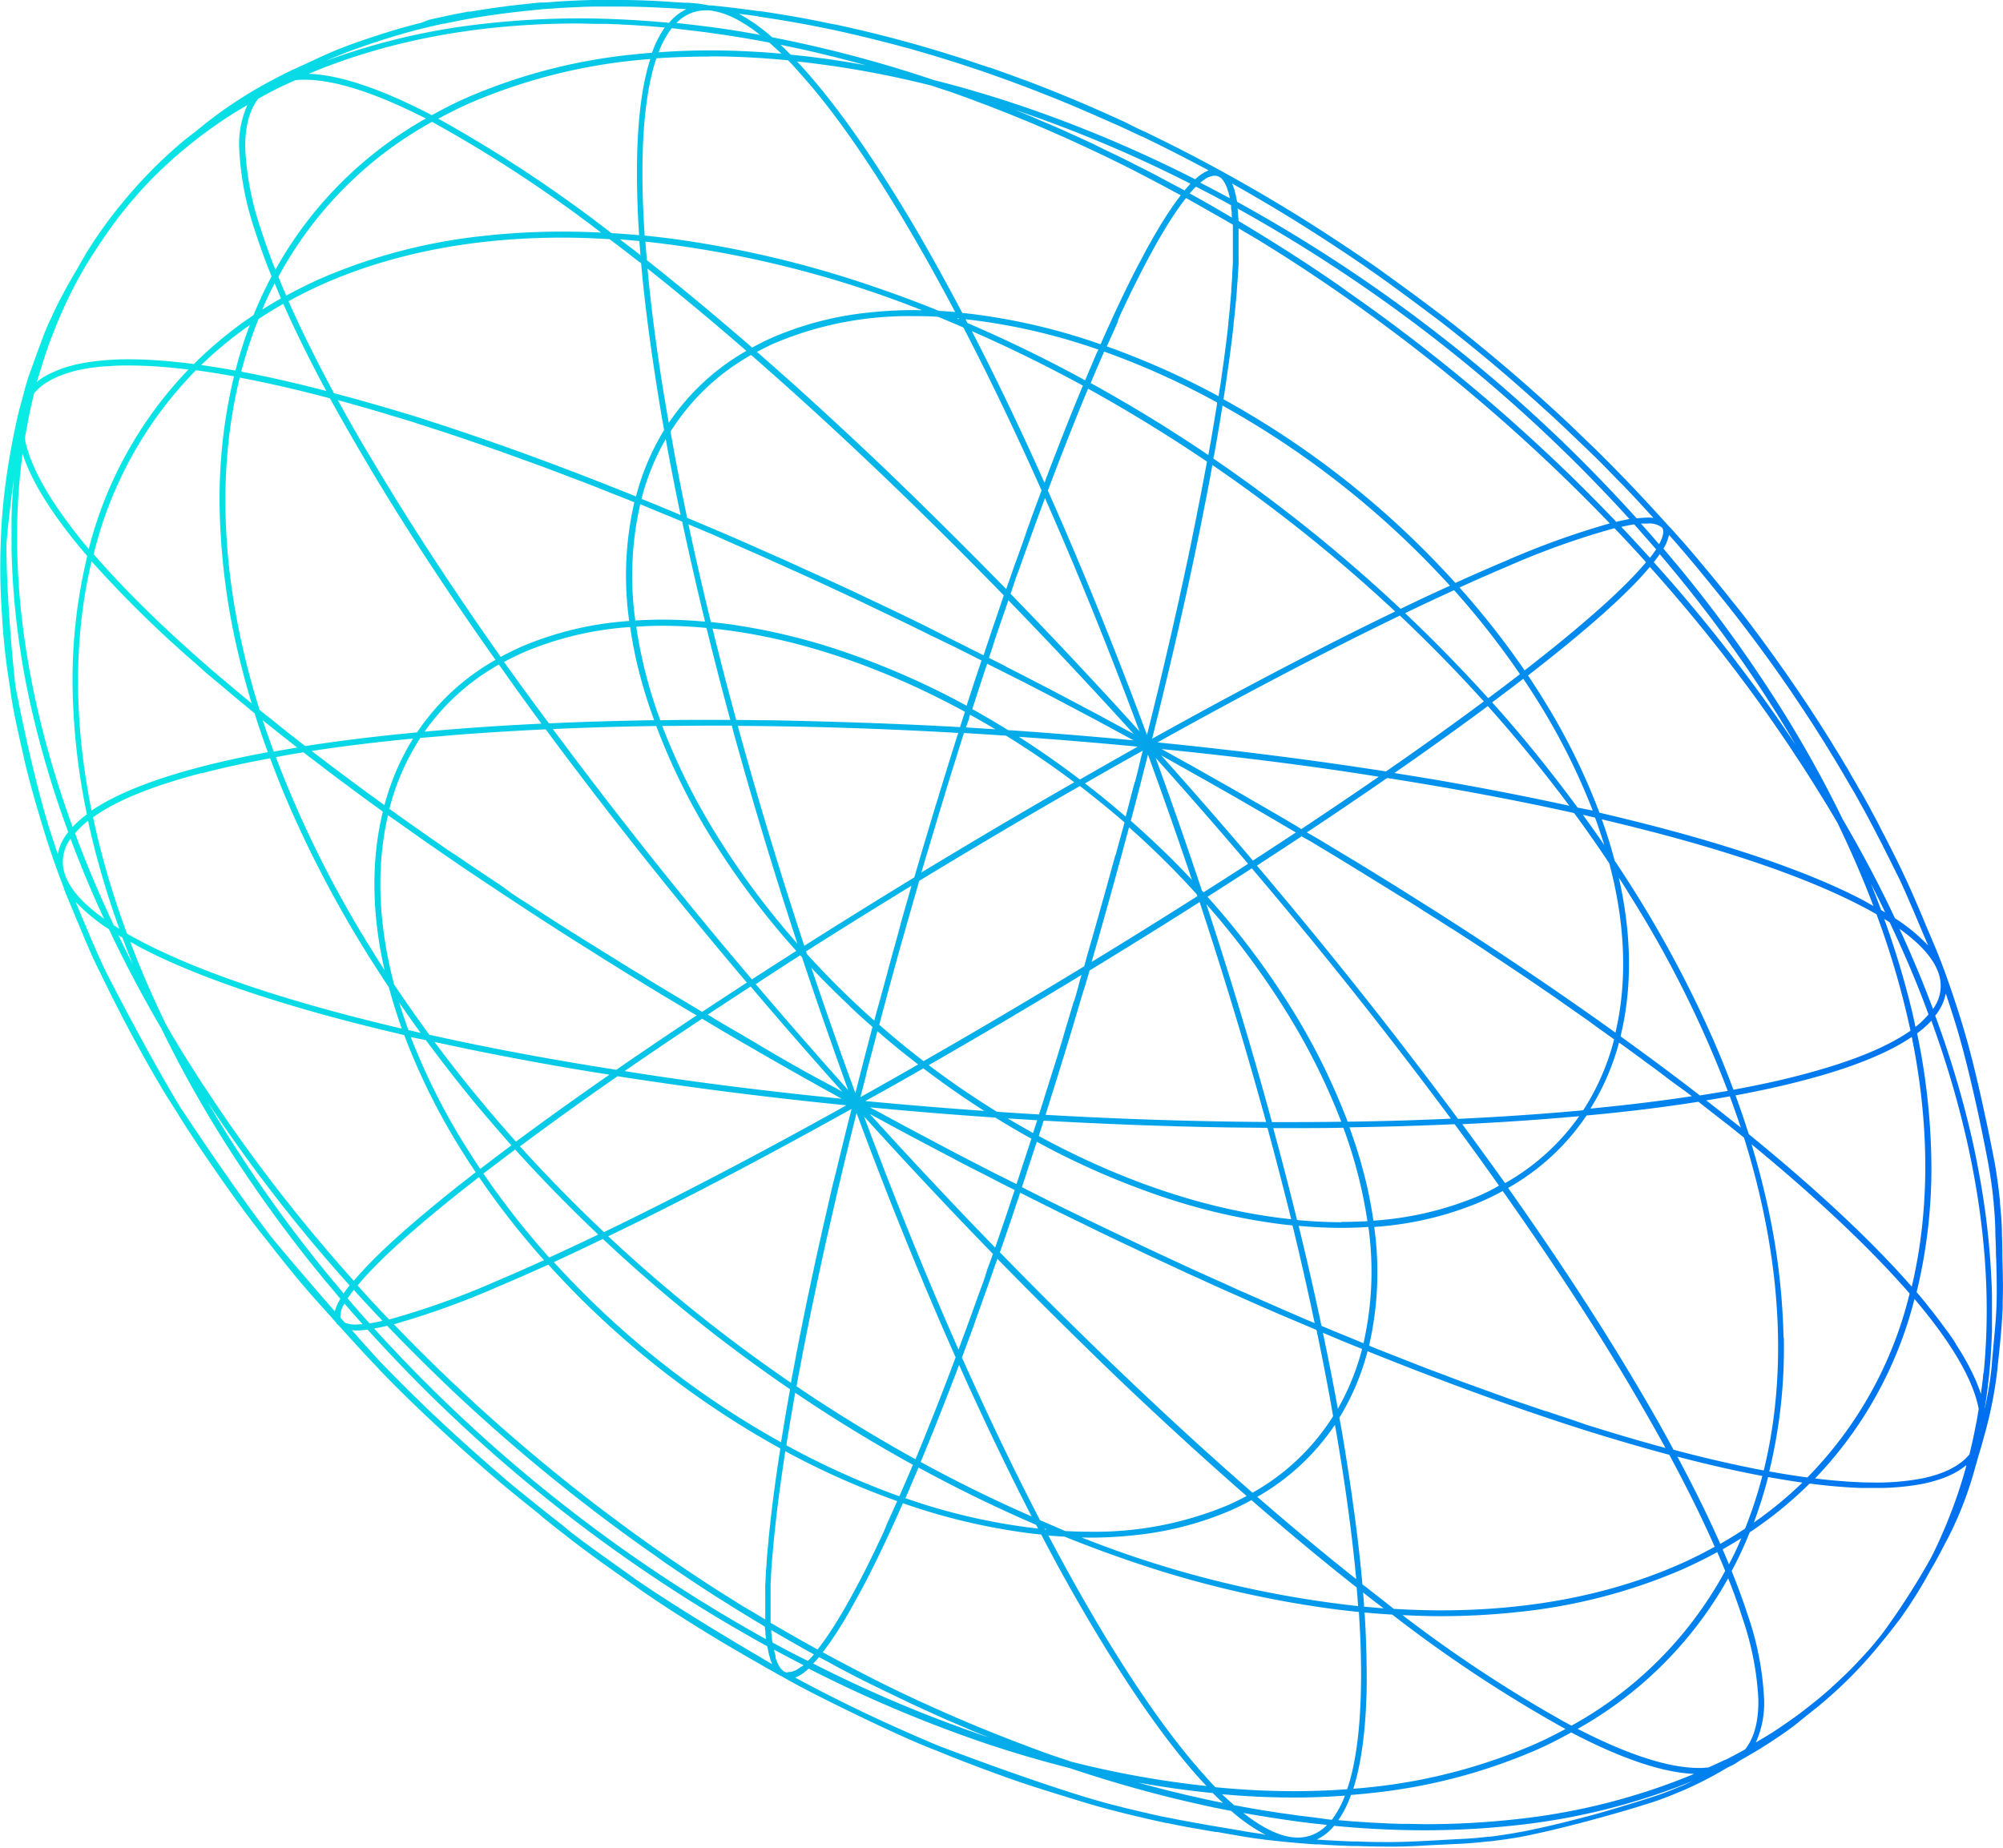 <svg xmlns="http://www.w3.org/2000/svg" xmlns:xlink="http://www.w3.org/1999/xlink" viewBox="0 0 361.62 333.65"><defs><style>.cls-1{fill:url(#linear-gradient);}</style><linearGradient id="linear-gradient" y1="166.83" x2="361.62" y2="166.83" gradientUnits="userSpaceOnUse"><stop offset="0" stop-color="#09ede4"/><stop offset="1" stop-color="#006ef0"/></linearGradient></defs><title>4</title><g id="Layer_2" data-name="Layer 2"><g id="Good_luck" data-name="Good luck"><path class="cls-1" d="M361.51,227.15l0-.86c0-1.24-.06-2.38-.08-3.44,0-1.64-.16-3.56-.35-5.55l0-.26c0-.35-.07-.7-.1-1-.27-2.45-.64-5-1.07-7.17-.47-2.38-1-5.08-1.63-7.89-1.19-5.59-2.63-11.59-4.15-16.49-.79-2.54-1.83-5.74-2.93-8.76-.07-.21-.15-.42-.23-.63s-.2-.55-.31-.83c-.47-1.24-.94-2.45-1.41-3.53s-1-2.43-1.61-3.77l0-.06-.12-.28c-1.16-2.77-2.35-5.56-3.43-7.88-.05-.1-.11-.21-.16-.32l-.07-.16c-1-2.18-2.32-4.78-3.62-7.31-.08-.16-.16-.32-.25-.48s-.27-.52-.41-.78l-.5-1-.18-.34c-.23-.43-.45-.85-.67-1.25,0-.09-.09-.16-.13-.25-.18-.32-.35-.65-.52-1l-.09-.15a1.19,1.19,0,0,0-.08-.16l-.66-1.18c-.32-.58-.64-1.16-1-1.74s-.56-1-.84-1.47-.6-1-.91-1.57-.63-1.07-.95-1.61l-.86-1.44-1.06-1.73-.81-1.32c-.38-.6-.76-1.21-1.15-1.81-.26-.41-.51-.83-.78-1.24-.38-.6-.77-1.19-1.17-1.79l-.81-1.25-1.12-1.67c-.31-.46-.61-.92-.93-1.38l-.95-1.37-1.07-1.56-.05-.07-.07-.09c-1.16-1.66-5.23-7.42-8.72-11.76l-.89-1.1c-1.71-2.16-3.47-4.3-5.25-6.43-1.09-1.31-2.16-2.57-3.13-3.69l-.06-.07,0,0,0,0c-.4-.46-.82-.91-1.22-1.36-.64-.74-1.29-1.46-2-2.19a.53.53,0,0,0-.06-.1s-.08-.06-.11-.1c-3.91-4.34-7.93-8.59-12.08-12.69-1-1-1.94-1.88-2.91-2.82-.82-.78-1.63-1.59-2.46-2.37-2.95-2.77-6.82-6.26-10-9l-1.33-1.14c-3.25-2.77-8.09-6.76-11.95-9.68h0l0,0-.47-.35c-2.19-1.66-4.9-3.68-7.56-5.6l-1.09-.79-.46-.33L249,48.62l-.19-.14-1.45-1c-4-2.74-9.24-6.19-13.11-8.58l-2.39-1.46q-4.68-2.84-9.33-5.43l-1.29-.72-1.44-.79-1.41-.76c-3.1-1.67-6.2-3.26-9.34-4.8l-2.2-1.08-.2-.1-.07,0-.09-.05-1.06-.49L203,22l-.37-.17-3.16-1.43-.12-.05q-1.68-.75-3.36-1.47l-.34-.15-3.12-1.31-.8-.32c-.88-.37-1.77-.73-2.66-1.08l-1.24-.48-2.22-.86L184,14.1l-1.93-.71-1.63-.58-1.73-.62-.17,0-.14-.06-2.24-.75c-2.92-1-5.84-1.9-8.76-2.76-.76-.22-1.49-.44-2.19-.63l-.34-.1-.21-.06-2.1-.57c-3.29-.89-6.59-1.7-9.93-2.44l-.75-.17-.8-.18-.32-.07-.16,0-.3-.06-1.6-.33c-2.86-.59-5.79-1.12-8.76-1.58-.77-.13-1.53-.25-2.24-.35l-.57-.08-.2,0-2.46-.33q-3-.39-6-.69l-.43,0L126.18.66l-2-.17-.31,0-.33,0-2-.12C118.4.14,115.26,0,112.16,0H110l-1.76,0-1.27,0h-.07c-2.14.05-4.23.15-6.26.28l-2.2.17h-.15l-.68,0c-1.23.11-2.59.26-4,.42h-.1l-1.17.15c-.41,0-.81.1-1.21.15h0c-1.94.25-3.82.53-5.42.8l-.7.12-.17,0-.23,0-.48.09c-1.28.23-2.67.51-4.09.82l-.28.06-1,.22-1,.22-.3.07L76.1,4.1h0l-1.19.3-.38.1-.31.08-.26.07-.57.16c-1.45.39-3.11.89-4.79,1.43l-.88.29-.29.09c-1.72.57-3.4,1.15-4.86,1.7l-.63.24-.27.1c-1.41.55-3,1.24-4.61,2s-3.16,1.45-4.66,2.15c-.64.3-1.31.64-2,1A80.34,80.34,0,0,0,37,22.37l-.19.16-1.38,1.12L33.5,25.14A83.57,83.57,0,0,0,22.72,35.86c-.3.35-.58.71-.87,1.06l-.64.77-.87,1.12-.59.76-.85,1.16-.56.78c-.27.38-.53.77-.8,1.16s-.38.54-.56.82-.5.78-.75,1.17-.37.56-.55.85L15,46.7c-.17.29-.35.58-.52.88s-.4.71-.6,1.07c-1.42,2.38-2.73,4.77-3.83,7-.27.56-.54,1.16-.82,1.78C8.54,58.83,7.92,60.37,7.34,62,6.62,63.86,6,65.7,5.44,67.19s-.94,3-1.37,4.65c-.2.73-.38,1.4-.56,2a.43.43,0,0,1,0,0v0h0v0c-.93,3.79-1.89,8.88-2.39,12.64a107.11,107.11,0,0,0-1,11.83,115.83,115.83,0,0,0,.22,12.35,116.36,116.36,0,0,0,1.44,13.3c.39,3.39,1.33,7.56,2.16,11.24.16.68.31,1.34.45,2,1,4.36,2.59,9.69,3.31,12,.92,3.11,2.35,7.4,3.83,11.14l0,.12c.06.14.12.29.17.43.28.71.56,1.38.82,2,.5,1.17,1,2.45,1.59,3.8,1.3,3.14,2.64,6.39,4,9a.31.31,0,0,1,.05.1c1.71,3.58,4.08,8.24,6.08,11.92s4.83,8.76,7.29,12.48h0c2.52,4.18,6.11,9.39,8,12.12,2.36,3.37,5.83,8.24,8.68,11.7,1.42,1.85,5.69,7.32,9.38,11.36l3,3.35.09.09a1.35,1.35,0,0,0,.15.26c.1.11.23.2.34.3,2.24,2.47,4.51,5,6.49,7.05h0c3.09,3.38,7.54,7.64,10.74,10.63l.1.1c3.39,3.17,7.89,7.21,11.25,10.07,2.21,1.88,4.87,4,7.5,6.12L98,274l2.42,1.94,1.3,1,.16.13c4,3.19,9.45,7,12.39,9.05h0c3,2.16,7.27,5,13.15,8.62,4.06,2.51,9.65,5.7,13.55,7.9l.05,0c4.13,2.41,10,5.26,14,7.2,4.3,2.07,9.79,4.66,14.08,6.29,4.13,1.71,9.81,3.86,14.15,5.37,3.78,1.31,8.79,2.83,12.61,4l.8.24c.94.28,2,.58,3.18.89l.49.13,1.08.28.9.23.82.21,1,.24.82.2,1,.23.94.23.89.2,1.07.24.87.19.83.18.12,0,.36.07c2.51.54,5.5,1.05,8.44,1.55l.27,0,4.17.73c.92.16,2,.32,3.11.48l.43.05.8.11c2.58.32,5.67.61,9.23.87h.06l.61,0c1.74.12,3.71.22,5.72.29l.54,0,.51,0c2.1.07,4.16.11,5.93.11h.86c2.27,0,4.94-.16,7.59-.31h.19l3.83-.19c1.59-.06,3.44-.22,5.34-.44l.24,0,1.07-.13,1.3-.17h0c1.95-.27,3.9-.6,5.63-1,3.54-.75,7.92-1.85,12.31-3.07,3.15-.87,6.27-1.79,9.08-2.69,1.44-.47,3.09-1.1,4.77-1.81l.3-.12.73-.31c2.11-.93,4.25-2,6-3l.22-.12,1.72-1a9.75,9.75,0,0,0,2-1.13c1.93-1.09,3.85-2.22,5.45-3.27l1-.66c1.51-1,2.94-2,4.17-3l.19-.16,1.38-1.12,1.88-1.49a79.25,79.25,0,0,0,11.53-11.62c.14-.16.27-.33.41-.5l.35-.42c.33-.41.65-.83,1-1.25.16-.22.33-.43.49-.64.33-.43.64-.86,1-1.29.15-.22.31-.43.46-.64.31-.44.61-.88.91-1.33l.45-.65c.3-.45.58-.9.87-1.36.15-.22.29-.44.43-.66.29-.46.56-.93.84-1.39l.4-.68c.27-.46.54-.94.8-1.41l.39-.7.1-.19c1-1.66,1.86-3.32,2.69-4.94l.44-.81a64.75,64.75,0,0,0,4.6-11.6c.25-.86.52-1.81.79-2.79.38-1.27.77-2.58,1.15-4A75.65,75.65,0,0,0,360.64,247c0-.26.05-.55.07-.82.48-4.31.76-7.61.85-10.06,0-.19,0-.39,0-.58s0-.33,0-.48C361.66,232.69,361.59,229.84,361.51,227.15ZM303,322.73l-.28.12c-1.38.58-2.73,1.09-3.93,1.48-3,1-6.4,2-9.77,3-4.67,1.29-9.38,2.45-13.16,3.22-1.82.37-3.91.71-6,1l-1.07.13-.21,0c-1.62.18-3.17.32-4.53.38-1.16.05-2.42.13-3.76.2l-1,.06c-2.83.15-5.73.3-8.17.31h-.06c-1.8,0-3.84,0-5.89-.11l-.76,0h-.36c-2.21-.09-4.42-.2-6.33-.34a9.21,9.21,0,0,0,3-2.31h0l.14-.17c5.52.53,11,.8,16.27.8a150.59,150.59,0,0,0,16.66-.91,117.83,117.83,0,0,0,31.83-8c-.64.3-1.28.6-1.92.88Zm-75.38,8.4-.42-.05c-.95-.13-1.82-.27-2.61-.41-1.27-.23-2.67-.46-4.16-.71l-.83-.14c-3-.52-6.07-1.05-8.64-1.59L209.7,328l-.48-.11-1.35-.3-.64-.15-1.11-.26-.83-.19-.89-.22-1-.23-.82-.21-.9-.23-1.05-.27-.52-.13c-1-.28-2-.55-2.83-.8l-1.12-.33c-9.85-3-21.87-7.48-26.68-9.31h0c-4.18-1.74-9.64-4.17-13.67-6.1l-.29-.14c-4.4-2.12-8.72-4.32-12-6.12l.11,0,.26-.12.39-.19.3-.18.39-.25.32-.25.39-.31.32-.29a239.47,239.47,0,0,0,31.39,13.32c5.27,1.79,10.52,3.32,15.73,4.64a230.8,230.8,0,0,0,26,7.11c1.06.23,2.11.42,3.17.63a31.35,31.35,0,0,0,6.19,4.31h-.06ZM99.47,273.79l-.62-.49-.12-.1c-1.76-1.4-3.53-2.82-5.2-4.18-1.07-.87-2.11-1.73-3-2.53-3.2-2.73-7.62-6.68-11.26-10.08l-.07-.07c-3.21-3-7.48-7.25-10.66-10.54v0c-1.58-1.73-3.28-3.62-5-5.59.26,0,.52.05.82.05a17.68,17.68,0,0,0,2-.16c5,5.51,10.2,10.87,15.66,16a277.72,277.72,0,0,0,56.3,41.07h0l.21.11c0,.21.07.39.11.58s.08.46.13.66.13.5.2.73.1.38.15.54.17.43.25.64l0,.06c-10.47-6.13-18.68-11.24-24.44-15.19h0c-1.14-.84-2.41-1.73-3.74-2.68l0,0c-3-2.15-6.16-4.37-8.66-6.38l0,0-1-.85ZM67.74,7.63,68,7.55l.91-.3c1.84-.59,3.67-1.13,5.29-1.57l.58-.15.36-.1,1.19-.3h0l1.33-.32L78,4.73l.94-.21,1-.23.22,0c1.4-.3,2.8-.58,4.11-.82l.4-.08.45-.08c2.16-.37,4.76-.75,7.33-1.06l1.12-.14h.13c1.61-.19,3.2-.35,4.63-.48h.13l2.2-.16c2-.12,4.17-.22,6.23-.28h0l1.28,0,2.46,0h1.53c3,0,6.35.15,9.27.31.76.05,1.52.09,2.27.15l.23,0a9.14,9.14,0,0,0-3,2.3h0l-.14.17c-5.52-.52-11-.8-16.27-.8h0c-4.06,0-8.07.17-12,.48-1.58.12-3.14.26-4.68.44A119.38,119.38,0,0,0,58.82,11c1.2-.53,2.37-1,3.45-1.44C63.92,8.93,65.82,8.26,67.74,7.63ZM136.8,2.94,137,3l2.8.43c2.78.44,5.89,1,8.67,1.56l1.66.34.41.09,1.19.26.64.14c3.21.73,6.83,1.62,9.94,2.45l2.3.62.32.1,2.19.63c2.81.83,5.93,1.81,8.73,2.75.79.26,1.58.52,2.37.8.62.21,1.23.44,1.85.66l1.66.59,1.93.71,1.55.58,2.28.88,1.16.46c.93.36,1.85.74,2.77,1.11l.67.28c1.07.43,2.13.88,3.19,1.34l.26.11q1.65.7,3.3,1.44l.19.08L202,22.72c.2.09.4.17.59.27.66.3,1.32.62,2,.93l1.65.77.05,0,2.43,1.19c3,1.47,6.29,3.18,9.22,4.74l.29.16-.08,0-.26.12-.4.19-.28.18a4.65,4.65,0,0,0-.41.26l-.3.23c-.14.1-.27.21-.41.33l-.32.28A238.33,238.33,0,0,0,184.33,19.1q-7.91-2.67-15.73-4.64a228.32,228.32,0,0,0-29.2-7.73,32.08,32.08,0,0,0-6-4.24l.92.12C135.13,2.71,136,2.82,136.8,2.94Zm96.9,36.84,1.36.85.15.09,1.15.73.47.3.57.36c3.14,2,6.58,4.3,9.39,6.24l.1.08,1.26.88.29.2,1.23.88.57.4.74.54c3.43,2.48,6.75,5,8.33,6.17l.08.06c3.92,3,8.82,7,11.84,9.6,1.28,1.09,2.72,2.35,4.2,3.66,2.37,2.1,4.83,4.33,6.88,6.26l.23.22,1.4,1.34c1.33,1.27,2.66,2.54,4,3.84s2.75,2.77,4.11,4.17l1.13,1.14q2.36,2.46,4.65,5l.48.51c.06.07.12.15.19.22a8.33,8.33,0,0,0-1-.06,17.82,17.82,0,0,0-2,.15c-5-5.51-10.2-10.87-15.65-16a277.85,277.85,0,0,0-56.3-41.06h0l-.21-.12c0-.2-.08-.37-.11-.56s-.09-.47-.14-.69a7.15,7.15,0,0,0-.19-.7c0-.19-.1-.39-.16-.56s-.16-.42-.24-.62l-.06-.16c2.91,1.64,6.18,3.55,9.1,5.31ZM312,109.42c3.27,4.14,6.41,8.35,9.38,12.58l.78,1.13c.43.61.86,1.23,1.28,1.85l.75,1.12c.43.64.86,1.27,1.28,1.91l.71,1.08,1.27,1.95.69,1.1c.41.64.83,1.29,1.23,1.94l.69,1.12c.39.64.79,1.28,1.17,1.92.25.4.48.8.72,1.2l1.09,1.83c.26.45.51.9.77,1.34l1,1.7c.29.5.56,1,.84,1.5l.86,1.55c.2.36.39.73.6,1.1l.12.24.73,1.36c0,.06.06.13.1.2l.6,1.14.3.59.35.67.59,1.15.05.11c1.07,2.1,2.1,4.2,3,6,1.14,2.44,2.38,5.37,3.59,8.23l.3.71c.45,1.08.87,2.06,1.27,3a32.12,32.12,0,0,0-6-4.93q-3-6.42-6.57-12.84c-.93-1.69-1.9-3.38-2.88-5.06a211.22,211.22,0,0,0-10.82-19.53,245,245,0,0,0-18.93-26.23c-.85-1-1.72-2.06-2.59-3.08a8.2,8.2,0,0,0,1-2.48c.67.77,1.36,1.52,2,2.29,1.08,1.23,2.12,2.49,3.17,3.74C308.35,104.9,310.29,107.28,312,109.42ZM300.07,95.28c.41.58.22,1.6-.55,3-1.07-1.26-2.16-2.5-3.27-3.74.43,0,.83,0,1.19,0a3.72,3.72,0,0,1,2.49.63ZM62.19,235.39q1.62,1.88,3.27,3.73c-.42,0-.82.06-1.19.06a5.06,5.06,0,0,1-2-.33l-.81-.92A4.2,4.2,0,0,1,62.19,235.39ZM358,248.82c-.06.53-.13,1.05-.2,1.58s-.11.89-.17,1.33c-.11-.36-.24-.72-.38-1.09l-.09-.24c-.12-.31-.24-.62-.38-.94,0-.13-.11-.26-.17-.39s-.24-.55-.37-.82-.14-.3-.22-.45l-.4-.81-.24-.46-.46-.84-.26-.45c-.17-.31-.36-.61-.54-.93l-.24-.39c-.26-.42-.53-.85-.81-1.28a.21.21,0,0,0,0-.06c-.3-.46-.61-.93-.94-1.4l-.25-.36-.74-1-.37-.5c-.23-.31-.46-.63-.7-.94s-.28-.38-.43-.56l-.71-.93-.46-.57c-.26-.32-.51-.64-.78-1l-.46-.56-.89-1.06-.32-.38.06-.22h0a94.4,94.4,0,0,0,2.59-24.26,120.48,120.48,0,0,0-2.56-22.24,18.94,18.94,0,0,0,2.58-2.28c8.09,22.23,11.37,43.82,9.46,63.39C358.07,248.07,358,248.45,358,248.82ZM254.08,329.34l-1.15,0-2.08-.06-1.33-.07-1.92-.09-1.31-.09-2-.13-1.32-.11-1.35-.12a19.32,19.32,0,0,0,2.29-4.55c1.32-.1,2.63-.22,3.91-.37a100.89,100.89,0,0,0,29-7.52c2.37-1,4.64-2.18,6.84-3.39,9.09,4.75,16.55,7.26,22.2,7.48a115.31,115.31,0,0,1-31.83,8.15,148,148,0,0,1-16.81.93Zm-36.5-4.45-1.41-.32c-.67-.15-1.33-.29-2-.45l-1.43-.35c-.67-.16-1.33-.31-2-.48l-1.42-.37-2-.52-1.41-.39-.45-.13q4.42.81,8.76,1.36,2.39.31,4.74.54c.62.63,1.24,1.22,1.84,1.79l-1.2-.25Zm-73-23.89-.49.35-.1.06a4,4,0,0,1-.44.25l-.07,0c-.14.07-.28.12-.4.17h0l-.37.09h0l-.32,0A1.5,1.5,0,0,1,142,302a1.1,1.1,0,0,1-.33-.12l-.19-.1-.06-.05-.12-.1-.08-.07a1.14,1.14,0,0,1-.11-.11l-.09-.09-.1-.13-.09-.12-.1-.15-.09-.15-.09-.17-.09-.18-.09-.19a2,2,0,0,1-.1-.21c0-.07,0-.14-.08-.22l-.09-.25-.08-.24L140,299c0-.08,0-.18-.07-.27a3,3,0,0,1-.08-.32c0-.1-.05-.2-.07-.3a1.55,1.55,0,0,1,0-.21c1.75.95,3.52,1.88,5.28,2.79l-.21.19ZM62.76,234.46c.31-.48.69-1,1.11-1.54,1.7,1.88,3.43,3.75,5.18,5.59-.84.19-1.63.35-2.34.45Q64.7,236.73,62.76,234.46ZM3.72,84.84c.06-.54.13-1.08.19-1.61s.11-.86.17-1.29c1.66,5.18,5.58,11.37,11.64,18.43l0,.18h0a94.84,94.84,0,0,0-2.6,24.26,121.38,121.38,0,0,0,2.57,22.24,18.36,18.36,0,0,0-2.58,2.28C5,127.1,1.71,105.51,3.61,85.94,3.65,85.57,3.68,85.21,3.72,84.84ZM107.63,4.31l1.18,0c.68,0,1.37,0,2,.06.46,0,.91,0,1.37.06l1.89.09,1.36.09,1.91.13,1.38.12,1.28.11a19.91,19.91,0,0,0-2.29,4.55c-1.31.11-2.62.23-3.91.37a100.82,100.82,0,0,0-29,7.52c-2.37,1-4.64,2.18-6.84,3.39-9.1-4.75-16.55-7.26-22.21-7.48,14.25-6,30.6-9.08,48.64-9.08Zm36.5,4.45,1.53.34,1.87.43,1.54.37,1.88.46,1.53.4,1.89.49,1.53.42.33.1c-2.93-.54-5.85-1-8.74-1.36-1.59-.21-3.17-.38-4.75-.54-.62-.63-1.23-1.22-1.83-1.79l1.35.28Zm73,23.89.47-.34.12-.07c.15-.1.29-.18.42-.25l.1,0a3.89,3.89,0,0,1,.38-.16l.06,0,.35-.09h0l.3,0h0a1.53,1.53,0,0,1,.7.16l.18.11.06,0,.13.1.07.07a1.14,1.14,0,0,1,.11.11l.09.1.1.12.09.12.1.15.09.15.1.17.09.18.09.19.09.21.09.23a1.35,1.35,0,0,1,.08.24l.09.25c0,.09,0,.18.08.27s.05.2.08.3,0,.19.08.3.05.23.07.34a1.36,1.36,0,0,1,0,.17q-2.64-1.42-5.29-2.79l.2-.17ZM299,99.19c-.32.48-.7,1-1.12,1.54-1.7-1.88-3.42-3.75-5.17-5.59.84-.19,1.63-.35,2.34-.45Q297,96.93,299,99.19ZM353.7,269c-.05.17-.11.34-.16.51-.46,1.37-.94,2.71-1.46,4-.06.18-.13.36-.2.53-.52,1.31-1.07,2.6-1.64,3.87l-.24.53c-.5,1.1-1,2.16-1.58,3.22a129.92,129.92,0,0,1-8.6,13.34c-.68.85-1.36,1.7-2.07,2.53l-.36.41c-.9,1-1.83,2-2.78,3l-.36.37c-1,1-2,1.94-3,2.87l-.36.33c-1,.93-2.1,1.85-3.19,2.74l-.35.27c-1.1.9-2.24,1.77-3.4,2.61l-.32.22q-1.77,1.27-3.63,2.48l-.27.17c-.89.56-1.81,1.1-2.73,1.64a17.34,17.34,0,0,0,1.48-8,54.3,54.3,0,0,0-2.92-14.94c-.82-2.53-1.8-5.22-2.93-8a71.14,71.14,0,0,0,3.26-7,72,72,0,0,0,10.82-8.81l.59.08c1.6.2,3.16.36,4.66.48s2.82.2,4.16.24c.8,0,1.59,0,2.34,0h0a44.76,44.76,0,0,0,8.79-.77c.48-.1.94-.21,1.39-.33l.39-.11.93-.28.41-.13c.32-.11.62-.23.92-.35l.28-.11c.37-.16.74-.33,1.08-.51l.25-.13c.26-.14.51-.29.76-.44l.31-.2.63-.45.27-.2.11-.09a.94.94,0,0,1,0,.16C354.58,266.26,354.15,267.66,353.7,269ZM8,64.62c.06-.18.11-.35.17-.52.45-1.37.94-2.71,1.45-4l.21-.53c.51-1.31,1.06-2.6,1.64-3.87l.23-.53q.88-1.89,1.83-3.72l.27-.51c.47-.88,1-1.74,1.47-2.61a107.69,107.69,0,0,1,6.35-9.39c.67-.86,1.36-1.69,2.06-2.52l1-1.17c.78-.88,1.57-1.75,2.39-2.59l.35-.36c1-1,2-2,3-2.88l.35-.32c1-.94,2.11-1.86,3.2-2.75l.33-.27c1.12-.89,2.25-1.76,3.42-2.61l.31-.22c1.19-.85,2.39-1.68,3.63-2.47l.28-.18c.89-.56,1.81-1.1,2.72-1.64a17.22,17.22,0,0,0-1.47,8,53.87,53.87,0,0,0,2.92,14.94c.81,2.54,1.79,5.22,2.92,8a76.06,76.06,0,0,0-3.26,7A71.94,71.94,0,0,0,35,65.74q-2.73-.36-5.25-.57c-2.3-.19-4.49-.29-6.51-.29a48.3,48.3,0,0,0-6.53.41l-.72.1c-.52.08-1.05.17-1.54.27s-.88.19-1.3.3L13,66l-.33.09-.73.21-.3.1-.31.1-.53.2-.42.16-.25.1-.41.19-.4.18L9,67.47l-.24.13-.08.05-.36.19L8,68l-.31.2-.25.16-.39.29-.26.2L6.7,69l0-.17C7.14,67.39,7.56,66,8,64.62ZM31.72,188c-.37-.61-.72-1.22-1.08-1.83L30,185.06q-3.66-7.51-6.49-15c.58.32,1.16.64,1.78,1,7.6,4,17.86,7.81,30.5,11.43,5.37,1.54,11.12,3,17.19,4.42a116.53,116.53,0,0,0,10.38,20.88c.81,1.31,1.65,2.6,2.52,3.89-10.44,8.08-18,14.77-22,19.61a295.75,295.75,0,0,1-19.95-24.8c-.05-.07-.11-.14-.16-.22-.79-1.1-1.57-2.21-2.34-3.31l-.6-.88-1.88-2.76c-.38-.56-.75-1.13-1.12-1.69s-.9-1.36-1.34-2c-.77-1.19-1.53-2.4-2.29-3.6l-.13-.21-.09-.14C33.18,190.43,32.44,189.22,31.72,188ZM124,5.41l1.41.17,1.91.23,1.46.21,1.88.26,1.52.24,1.83.29,1.53.26c.61.11,1.22.21,1.83.33l1.52.29h0c.71.63,1.45,1.31,2.19,2-4.36-.38-8.67-.59-12.86-.59-3.15,0-6.26.12-9.31.34a17.08,17.08,0,0,1,2.36-4.35l.79.08C122.71,5.27,123.34,5.33,124,5.41ZM171.63,16.6l1.56.56,1.91.69c.53.19,1.06.4,1.59.6l1.89.71,1.58.62,1.9.74,1.58.65,1.9.77,1.59.67,1.9.81,1.59.7,1.9.84,1.6.73,1.89.87,1.59.75,1.91.9,1.59.78,1.9.93,1.59.8,1.91,1,1.58.82,1.9,1,1.59.86,1.6.86-.13.18-.33.42-.36.5c-.1.14-.21.28-.31.43l-.4.56-.29.44c-.14.21-.29.42-.43.64l-.29.43-.45.71c-.09.15-.18.3-.28.45l-.47.76-.28.47-.48.82-.28.47c-.17.29-.34.59-.5.89s-.19.32-.28.49l-.52.92-.28.53c-.18.32-.35.64-.52,1-.1.18-.2.36-.29.54l-.54,1-.29.56-.54,1.05c-.1.21-.2.41-.31.61-.17.36-.35.72-.53,1.08s-.21.43-.32.64l-.54,1.12-.33.68c-.18.37-.36.76-.54,1.14s-.22.48-.34.72l-.54,1.16c-.12.25-.23.51-.35.76l-.54,1.18c-.12.27-.24.54-.37.81l-.54,1.21-.37.84c-.11.23-.21.47-.31.7l-.78-.27a111.39,111.39,0,0,0-21.58-5.09c-.87-.12-1.74-.21-2.61-.3-3.06-5.81-6.09-11.28-9.09-16.35-7-11.75-13.53-21.08-19.53-27.74l-1.21-1.32a176.05,176.05,0,0,1,24.36,4.38l1.46.5ZM330,145.65l1.07,1.8c.22.39.45.77.67,1.15q3.64,7.52,6.48,15-.86-.48-1.77-1c-7.6-4-17.87-7.81-30.5-11.43-5.37-1.53-11.12-3-17.19-4.42a116.53,116.53,0,0,0-10.38-20.88q-1.23-2-2.52-3.89c10.43-8.08,18-14.77,22-19.61a295.89,295.89,0,0,1,19.94,24.79l.2.28c.77,1.08,1.54,2.17,2.29,3.26l.65.94,1.84,2.69c.4.6.79,1.2,1.18,1.8l1.28,1.93q1.23,1.9,2.43,3.83T330,145.65ZM311.42,317.78c-1,.49-2,.94-3,1.39-.4,0-.82.07-1.25.08h-.45c-5.45,0-12.81-2.38-21.89-7.06A70.71,70.71,0,0,0,312,285c1,2.49,1.85,4.88,2.57,7.15a53.29,53.29,0,0,1,2.88,14.63c.07,4-.73,7-2.38,9.11-1.16.64-2.33,1.28-3.53,1.88Zm-73.69,10.47-1.32-.17-2-.24-1.34-.19-2-.28-1.41-.22-1.94-.3-1.43-.25-1.94-.34L223,326l-.17,0c-.72-.63-1.45-1.31-2.2-2,4.36.38,8.67.59,12.87.59,3.14,0,6.25-.12,9.31-.34a17.33,17.33,0,0,1-2.36,4.36l-.72-.08ZM356.6,257.87c-.06.35-.13.7-.2,1.05-.26,1.26-.55,2.5-.85,3.73-.11.13-.23.25-.34.37l-.32.34-.43.38c-.13.1-.24.21-.38.31s-.32.23-.48.35l-.43.29c-.17.11-.36.2-.54.31l-.47.26c-.19.1-.4.19-.61.28l-.51.24c-.22.09-.46.17-.69.25l-.53.2-.83.25-.5.14c-.46.12-.93.24-1.43.34a44,44,0,0,1-8.58.75c-2,0-4.15-.1-6.42-.29-1.4-.11-2.87-.26-4.37-.45a72.44,72.44,0,0,0,17.95-32.41c6.65,7.85,10.55,14.49,11.58,19.77,0,0,0,0,0,.07,0,.21-.07.43-.1.64C357,256,356.79,256.93,356.6,257.87ZM190.07,317l-1.43-.51-2-.73-1.45-.55-2-.76-1.48-.58-2-.78-1.51-.61-2-.82-1.5-.63-2-.85-1.5-.66-2-.88c-.51-.22-1-.46-1.52-.69l-2-.9-1.55-.73-1.94-.92-1.56-.76-1.93-.95-1.56-.79-1.93-1-1.57-.82-1.92-1-1.58-.85-1.61-.87.15-.19.29-.38c.13-.18.27-.36.4-.55l.27-.37c.15-.2.29-.41.44-.63s.17-.24.25-.37.32-.46.48-.71l.23-.36c.17-.26.34-.52.5-.78l.24-.38q.26-.4.51-.84l.24-.38.53-.91c.08-.13.16-.26.23-.39l.55-1,.24-.43c.18-.32.37-.65.55-1l.25-.45.55-1,.27-.49.56-1.07c.08-.17.17-.34.26-.52l.57-1.1.28-.56.56-1.13.3-.6c.18-.38.37-.76.55-1.15.11-.21.21-.43.32-.64.18-.39.36-.78.55-1.17l.33-.7c.18-.39.37-.78.55-1.18s.23-.49.34-.74.37-.8.55-1.2l.36-.79.54-1.2c.12-.29.25-.57.38-.87l.31-.69.77.27a111.39,111.39,0,0,0,21.58,5.09c.88.12,1.75.21,2.62.3,3,5.81,6.09,11.28,9.09,16.35,7,11.74,13.52,21.08,19.52,27.74l1.22,1.32a175.92,175.92,0,0,1-24.37-4.38l-1.34-.46ZM214.83,34.88c.24-.28.47-.53.69-.77l.15-.16.25-.24c2.11,1.08,4.23,2.19,6.34,3.35,0,0,0,.08,0,.12a2.19,2.19,0,0,1,0,.27c0,.29.07.59.11.9a2.11,2.11,0,0,0,0,.25c0,.22,0,.45.06.7l-3.43-2-.41-.24q-1.92-1.09-3.86-2.16Zm18.74,288.56c-4.64,0-9.36-.25-14.14-.71-.67-.69-1.35-1.41-2-2.18-5.95-6.61-12.48-15.89-19.4-27.57-2.9-4.91-5.83-10.16-8.75-15.7,1,.08,1.95.15,2.92.2q5.91,2.38,11.79,4.39a190.67,190.67,0,0,0,36.85,8.7c1.5.19,3,.36,4.49.51q.45,6.81.39,12.65c-.08,8.22-.92,14.69-2.5,19.36Q238.47,323.44,233.57,323.44Zm-99.22-33.26c-.65-.39-1.28-.79-1.92-1.2s-1.51-.93-2.26-1.41l0,0a323.08,323.08,0,0,1-59.06-48.44A146.59,146.59,0,0,0,90,232.3c2.84-1.19,5.84-2.52,9-3.94q4.26,4.72,9,9.2a162.38,162.38,0,0,0,32.77,23.94h0l.11.06c0,.16-.05.31-.07.46-.12.8-.25,1.6-.36,2.38-.05.3-.09.58-.13.88-.14,1-.28,1.9-.4,2.83-.17,1.22-.33,2.41-.47,3.57s-.26,2.18-.38,3.23c0,.34-.07.65-.1,1-.08.71-.15,1.42-.22,2.1,0,.39-.07.76-.1,1.14-.06.59-.11,1.18-.16,1.75l-.09,1.17c0,.53-.07,1.06-.11,1.56l-.06,1.15c0,.47-.05.95-.07,1.41s0,.74,0,1.1,0,.87,0,1.29,0,.7,0,1v1.17c0,.34,0,.66,0,1s0,.47,0,.69l-1.9-1.15Zm-6.21-280c4.64,0,9.36.25,14.14.71.67.69,1.35,1.41,2,2.18,6,6.61,12.48,15.89,19.4,27.57,2.91,4.91,5.83,10.16,8.76,15.7-1-.08-2-.15-2.92-.2q-5.91-2.39-11.8-4.39a190.41,190.41,0,0,0-36.84-8.7c-1.51-.19-3-.36-4.49-.51-.3-4.53-.44-8.76-.4-12.65.09-8.22.93-14.69,2.51-19.36Q123.24,10.22,128.14,10.21Zm99.21,33.25,2,1.25,2.19,1.37.14.09a322.73,322.73,0,0,1,58.95,48.37,146.54,146.54,0,0,0-18.88,6.81c-2.84,1.19-5.85,2.52-9,3.94q-4.27-4.73-9-9.2A162,162,0,0,0,221,72.16h0l-.11-.06.24-1.58c.06-.41.13-.83.19-1.24.14-1,.28-2,.41-2.91l.12-.81c.16-1.22.32-2.41.47-3.58s.26-2.18.38-3.22c0-.39.07-.76.11-1.14.07-.64.14-1.29.2-1.92.05-.43.08-.84.12-1.26s.1-1.11.14-1.64.06-.83.09-1.24.08-1,.11-1.49.05-.79.07-1.19.05-.92.07-1.37,0-.76,0-1.13,0-.85,0-1.26,0-.71,0-1.06,0-.78,0-1.15,0-.66,0-1,0-.46,0-.68l2,1.18ZM4.48,79.25c0-.22.07-.44.11-.67.16-.92.33-1.84.51-2.75.07-.38.14-.75.22-1.12.26-1.25.54-2.49.85-3.71a3.92,3.92,0,0,1,.34-.37c.1-.11.2-.23.32-.34s.29-.25.43-.38l.37-.31.5-.35L8.54,69a5.45,5.45,0,0,1,.58-.33l.43-.25.68-.31.44-.2.78-.29c.15-.06.29-.12.45-.17s.63-.19.95-.28l.37-.11c.46-.12.94-.23,1.43-.33a36.53,36.53,0,0,1,3.84-.55l.14,0,1.29-.08.94-.06L22,66l1.22,0c2,0,4.15.09,6.42.28,1.41.11,2.87.27,4.38.45a72.55,72.55,0,0,0-18,32.41C9.42,91.24,5.53,84.6,4.5,79.32,4.49,79.3,4.49,79.27,4.48,79.25Zm82,133.31a146.52,146.52,0,0,0,11.73,15c-3,1.37-5.91,2.64-8.64,3.8a143.78,143.78,0,0,1-19.32,6.91q-2.89-3-5.69-6.15C68.61,227.22,76.23,220.49,86.47,212.56ZM202.52,56.28l.33-.68.57-1.22c.11-.24.23-.47.34-.7l.54-1.13.36-.72c.17-.34.34-.69.5-1l.36-.7c.16-.33.33-.66.5-1s.23-.45.35-.68l.48-.92c.11-.23.23-.44.35-.66l.47-.88.34-.62c.15-.28.3-.56.46-.83l.33-.6.45-.79.33-.56.44-.75.32-.53.43-.7.32-.51.41-.65.32-.48.4-.6.31-.46.39-.55.31-.43.37-.5.31-.4.21-.27,2.43,1.36,1.75,1L221,39.65l1.58.92c0,.38,0,.78,0,1.18s0,.54,0,.83c0,.47,0,1,0,1.48v.73c0,.59,0,1.2,0,1.82,0,.2,0,.38,0,.58,0,.69-.07,1.42-.11,2.16,0,.14,0,.27,0,.41-.05.78-.11,1.58-.17,2.4l0,.36c-.07.89-.15,1.82-.24,2.76,0,.06,0,.11,0,.17-.09.93-.19,1.89-.3,2.87,0,.08,0,.16,0,.24-.12,1.06-.25,2.16-.39,3.28s-.3,2.35-.46,3.56c-.05.31-.09.64-.14.95-.13.91-.25,1.83-.39,2.77-.06.39-.13.79-.19,1.19s-.12.83-.19,1.24a143.37,143.37,0,0,0-20.18-9q1-2.19,1.91-4.26C201.92,57.57,202.22,56.92,202.52,56.28ZM159.18,277.39c-.05.12-.11.23-.16.35-.25.52-.49,1-.73,1.55-.08.15-.15.3-.22.45-.22.47-.45.93-.67,1.38-.07.16-.15.31-.23.47-.21.44-.42.87-.63,1.28l-.26.52c-.2.39-.39.78-.59,1.16l-.29.56-.54,1c-.1.2-.21.39-.31.58l-.5.94-.33.61-.47.85c-.12.2-.23.4-.34.6l-.44.77-.35.61-.42.7-.36.59c-.12.21-.25.43-.38.63l-.37.59-.36.57-.37.56-.34.51-.38.55-.32.46-.38.52-.3.41-.37.48-.17.22-2.71-1.51-1.45-.82c-1-.57-2-1.15-3-1.73l-1.32-.76c0-.35,0-.73,0-1.09s0-.6,0-.92v-1.15c0-.35,0-.7,0-1.07s0-.77,0-1.15,0-.82,0-1.25,0-.74.05-1.1,0-1,.08-1.48c0-.3,0-.63.07-.94,0-.6.07-1.19.12-1.81,0-.24.05-.49.07-.73.14-1.68.31-3.44.52-5.3.12-1.07.24-2.16.38-3.28s.3-2.34.47-3.55c.11-.84.24-1.72.37-2.59.05-.37.1-.73.16-1.11.11-.81.24-1.64.37-2.46a143,143,0,0,0,20.19,9c-.64,1.46-1.28,2.89-1.91,4.26C159.79,276.08,159.49,276.74,159.18,277.39ZM75.44,76.51q3.56,1.13,7.22,2.35c1.12.37,2.26.78,3.39,1.16l4,1.39c1.36.48,2.75,1,4.13,1.49l3.45,1.25c1.54.57,3.1,1.17,4.66,1.76l3.09,1.17c1.58.61,3.2,1.25,4.8,1.89,1,.41,2.06.8,3.1,1.22l1.24.51v0h0a59,59,0,0,0-.93,21.43c-.82.06-1.63.13-2.44.22a59.34,59.34,0,0,0-17,4.42c-1.3.57-2.54,1.19-3.75,1.85-8.58-12.15-16.25-23.87-22.82-34.91Q64,77.8,61,72.26q4.78,1.29,9.91,2.85C72.4,75.56,73.91,76,75.44,76.51ZM236.74,152l2,1.22,1.58.94,1.92,1.17,1.63,1,1.91,1.17,1.61,1,1.87,1.15,1.62,1,1.8,1.12,1.67,1,1.67,1.06,1.76,1.12c.54.34,1.06.68,1.6,1l1.78,1.15,1.6,1,1.75,1.13,1.54,1,1.77,1.16,1.47,1,1.81,1.19,1.39.93,1.84,1.23,1.37.92,1.81,1.23,1.34.92,1.81,1.23L282,181l1.81,1.26,1.3.91,1.74,1.22,1.35,1,1.66,1.18c.42.3.82.6,1.24.89l.31.23a43.44,43.44,0,0,1-5.58,12.8c-1.59.15-3.19.29-4.83.42q-8.58.7-17.77,1.13c-1.74-2.35-3.5-4.71-5.31-7.09-9.68-12.8-20.06-25.73-31-38.64q4.08-2.66,8.07-5.29l.25.15ZM241,257.29c.09.49.19,1,.27,1.48,1.65,9.6,2.84,18.42,3.58,26.38q-8.67-6.87-17.86-14.86A41.67,41.67,0,0,0,241,257.29Zm-14.86,12.27c-14.66-12.79-30.1-27.49-45.62-43.42l.24-.68c.29-.83.57-1.67.86-2.5l1.23-3.6c.27-.8.53-1.61.8-2.42.18-.52.36-1,.53-1.57l2.5,1.26,3.16,1.58c1.9.95,3.8,1.87,5.7,2.79l3.06,1.5c1.94.94,3.88,1.85,5.82,2.77,1,.46,1.93.93,2.9,1.38,2.16,1,4.31,2,6.46,3,.73.34,1.47.69,2.21,1q4.32,2,8.62,3.87c4.42,2,8.77,3.82,13.07,5.63q1.68,8,3,15.58A40.79,40.79,0,0,1,226.11,269.56Zm-48.47-38.49-1,2.7-1.13,3.16c-.84,2.31-1.67,4.56-2.49,6.77-5.8-13.12-11.52-27.23-17.06-42.1q11.59,12.81,23.27,24.82c-.32.91-.64,1.82-1,2.73C178.09,229.79,177.87,230.44,177.64,231.07ZM120.74,76.36c-.08-.49-.18-1-.26-1.48-1.66-9.6-2.85-18.41-3.58-26.38,5.77,4.58,11.74,9.55,17.85,14.86A41.77,41.77,0,0,0,120.74,76.36ZM135.6,64.1c14.66,12.78,30.1,27.48,45.62,43.41l-.24.7c-.22.64-.44,1.3-.67,2-.47,1.37-.94,2.74-1.41,4.13-.28.84-.56,1.69-.85,2.53l-.48,1.46-1.85-.93c-1.28-.64-2.56-1.29-3.84-1.92L167,113l-3.88-1.89c-1.71-.83-3.41-1.63-5.12-2.44l-.6-.28-3-1.43c-1.86-.87-3.71-1.71-5.56-2.57L145.75,103q-4.32-2-8.61-3.86c-4.43-2-8.78-3.82-13.08-5.63q-1.68-8-3-15.58A40.73,40.73,0,0,1,135.6,64.1Zm48.47,38.49c.7-2,1.4-3.93,2.1-5.87.83-2.31,1.66-4.56,2.49-6.77,5.8,13.12,11.52,27.23,17.06,42.11q-11.59-12.81-23.27-24.83c.34-1,.68-2,1-3C183.68,103.71,183.87,103.14,184.07,102.59Zm29.08,35.78,1.54.86,2.25,1.27,1.48.83,2.23,1.27,1.49.85,2.16,1.24,1.54.89,2.12,1.23,1.53.89,2.11,1.24,1.54.91.81.47q-3.81,2.52-7.75,5.08-8.08-9.51-16.56-19l1.3.72ZM181.82,219l-1.47,4.3c-.21.59-.41,1.19-.61,1.78a1.72,1.72,0,0,0-.07.21c-7.57-7.78-15.14-15.86-22.64-24.14l2.36,1.28,4,2.16c1.73.93,3.46,1.83,5.19,2.75l3.63,1.91c1.83,1,3.66,1.9,5.5,2.84l3.3,1.7,2.18,1.1c-.2.61-.41,1.22-.61,1.83C182.33,217.48,182.07,218.24,181.82,219ZM179.9,114.66c.46-1.36.92-2.7,1.38-4,.23-.68.46-1.38.7-2.06,0-.06.05-.13.07-.2,7.56,7.79,15.13,15.86,22.63,24.14l-2.41-1.31-.46-.24-3.24-1.76-.26-.14-4.89-2.59-3.5-1.85-.21-.11-.23-.12-4.94-2.55-2.67-1.37-1-.53-.18-.09-2.15-1.08c.21-.61.41-1.22.61-1.83S179.64,115.41,179.9,114.66Zm52.29,122.05-4.56-2-3.72-1.63c-1.51-.67-3-1.37-4.56-2.06l-3.83-1.72-4.68-2.17-3.8-1.77-4.78-2.28-3.77-1.8L193.77,219l-3.91-1.92-4.68-2.36-.69-.35.39-1.17c.3-.89.59-1.8.88-2.69l1.17-3.57c.09-.26.17-.52.25-.77a141.72,141.72,0,0,0,22.07,9.73,111.43,111.43,0,0,0,21.58,5.1c.84.11,1.68.2,2.52.28q2.19,9,4,17.65l-1.46-.62ZM145,193.3l-1.77-1-2-1.14-1.71-1-2-1.17-1.66-1-2-1.18-1.65-.95-2-1.17-1.65-1-.79-.47q3.81-2.52,7.75-5.08,8.07,9.51,16.55,19l-1.35-.75-1.88-1-1.86-1ZM134.41,99.07l3.39,1.49,4.72,2.13c1.23.55,2.45,1.09,3.68,1.66,1.52.69,3.06,1.41,4.59,2.12l3.89,1.81,4.53,2.17,4,1.92c1.49.72,3,1.46,4.48,2.2l4.14,2c1.48.73,3,1.49,4.46,2.24l.91.46-.39,1.16c-.34,1-.67,2-1,3l-1.05,3.23c-.09.26-.17.52-.25.78a142.14,142.14,0,0,0-22.07-9.73,112.17,112.17,0,0,0-21.58-5.1c-.85-.1-1.69-.2-2.52-.28q-2.2-9-4.05-17.65l2,.84c1.06.46,2.12.89,3.19,1.36C131.13,97.63,132.77,98.36,134.41,99.07Zm42.09,111.2c-1.34-.69-2.68-1.37-4-2.07-1.57-.82-3.15-1.67-4.72-2.5l-4-2.12c-1.58-.84-3.15-1.71-4.73-2.56l-2-1.06q11.33,1.08,22.65,1.85c2.12,1.31,4.27,2.58,6.45,3.78h0l.06,0c-.1.3-.19.6-.29.9-.42,1.28-.83,2.54-1.25,3.8-.27.83-.53,1.66-.8,2.47l-.36,1.06-2.34-1.18C179.63,211.9,178.06,211.08,176.5,210.27Zm8.37-87.07,4.38,2.26,4.24,2.24,4.5,2.38,4.25,2.3,2.41,1.31q-11.34-1.08-22.65-1.85c-2.13-1.31-4.28-2.58-6.46-3.79h0l0,0c.09-.3.19-.61.29-.91.39-1.21.78-2.4,1.17-3.6.3-.89.59-1.79.88-2.68.12-.35.24-.7.35-1l2.35,1.18Zm9,57.59c-.31,1.05-.63,2.1-.94,3.15s-.68,2.25-1,3.37-.69,2.22-1,3.33l-1,3.14-1.14,3.63-.87,2.78c-.11.35-.22.7-.34,1.05-2.52-.14-5.06-.31-7.6-.48-4.23-2.62-8.35-5.43-12.31-8.42,9.24-5.3,18.49-10.76,27.59-16.29l-.36,1.23C194.61,178.45,194.27,179.62,193.92,180.79Zm-6.62,21.5-.54,1.68c-.07.21-.13.42-.2.63-1.54-.86-3.06-1.74-4.58-2.64Zm-41.76-30.47c6.19-3.94,12.57-7.91,19.07-11.88-.27.93-.53,1.87-.8,2.81s-.55,1.91-.83,2.87l-1,3.74c-.27.95-.54,1.91-.8,2.87-.35,1.23-.68,2.47-1,3.71-.27,1-.54,1.94-.8,2.92-.33,1.2-.65,2.39-1,3.59-.16.62-.33,1.23-.49,1.85a157.63,157.63,0,0,1-12.14-12C145.65,172.16,145.59,172,145.54,171.82Zm22.24-18.92,1.2-4c.26-.84.51-1.69.76-2.53.4-1.32.81-2.63,1.21-4l.78-2.53c.4-1.3.81-2.58,1.21-3.87.27-.85.53-1.71.8-2.55.11-.36.23-.71.34-1.06l7.6.48q6.36,3.93,12.32,8.42c-9.25,5.3-18.49,10.76-27.6,16.29l.69-2.35Zm33.63,1.51c-.23.87-.47,1.73-.71,2.59-.36,1.34-.73,2.69-1.1,4-.26.94-.53,1.88-.8,2.83-.35,1.26-.7,2.51-1.06,3.77-.28,1-.57,2-.86,3-.34,1.19-.68,2.39-1,3.58l-.09.31c-9.46,5.76-19.17,11.5-29,17.12q-4.14-3.17-8-6.57c.36-1.37.73-2.74,1.1-4.11l.42-1.59c.45-1.66.91-3.33,1.37-5l.45-1.65q.67-2.43,1.37-4.85c.16-.59.33-1.19.5-1.78.44-1.55.88-3.09,1.33-4.63l.57-2c0-.12.07-.24.11-.37,9.46-5.76,19.17-11.5,29-17.12q4.14,3.17,8.06,6.57c-.15.55-.29,1.1-.44,1.64C202.17,151.61,201.79,153,201.41,154.41Zm3.51-13.23c-.21.81-.42,1.62-.64,2.43-.33,1.28-.66,2.56-1,3.85-2.4-2.08-4.85-4.1-7.36-6q5.21-3,10.44-5.91c-.12.5-.25,1-.38,1.48C205.63,138.4,205.28,139.78,204.92,141.18Zm-9.93-.44q-5.36-4.08-11-7.69,10.68.75,21.46,1.78Q200.23,137.74,195,140.74Zm-20-11.09.18-.59q2.31,1.27,4.58,2.63l-5.31-.33C174.6,130.79,174.78,130.22,175,129.65Zm-18.63,64.62c.14-.55.27-1.09.41-1.63l1.32-5c.12-.48.24-1,.37-1.43,2.4,2.08,4.85,4.1,7.36,6q-5.22,3-10.44,5.91C155.68,196.84,156,195.55,156.34,194.27Zm-2.94-12.61q2,1.92,4.14,3.77v.06c-.32,1.18-.62,2.36-.93,3.54-.27,1-.54,2.05-.8,3.07s-.58,2.27-.87,3.4l-.48,1.89q-4.14-11.31-7.94-22.62Q149.82,178.3,153.4,181.66Zm13.32,11.25c3.58,2.72,7.25,5.3,11,7.69q-10.68-.75-21.47-1.78Q161.5,195.91,166.72,192.91Zm49.46-31.07c-6.19,3.93-12.57,7.9-19.08,11.87.24-.8.46-1.61.7-2.41.31-1.1.63-2.2.94-3.3s.61-2.16.91-3.23.64-2.26.95-3.39.59-2.13.88-3.2.63-2.28.94-3.42l.9-3.36c.18-.68.37-1.36.55-2a155.8,155.8,0,0,1,12.14,12C216.07,161.49,216.12,161.66,216.18,161.84ZM208.31,152c-1.36-1.28-2.74-2.53-4.14-3.77,0,0,0,0,0-.06.31-1.16.6-2.31.91-3.46s.55-2.11.82-3.16.59-2.3.88-3.45c.16-.61.32-1.22.47-1.83q4.14,11.31,7.94,22.62C213,156.54,210.7,154.23,208.31,152Zm-34.1-23.46c-.15.47-.31.95-.46,1.43l-.43,1.33c-11.3-.64-22.52-1-33.59-1.23l-6.81-.07q-2.28-8.36-4.28-16.5C143.24,115,158.8,120.14,174.21,128.53ZM173,132.35l-.24.72c-.35,1.13-.71,2.28-1.07,3.42l-.93,3-1.11,3.6c-.29,1-.59,1.91-.88,2.87-.38,1.25-.75,2.51-1.13,3.77-.27.92-.55,1.83-.82,2.74-.38,1.26-.74,2.52-1.11,3.78-.22.73-.43,1.46-.65,2.19-6.72,4.1-13.36,8.23-19.86,12.35-4.42-13.42-8.44-26.73-12-39.71C146.24,131.14,159.53,131.57,173,132.35Zm-40.18,1.28c3.37,12.16,7.1,24.46,11.14,36.77a144.18,144.18,0,0,1-14.25-19.07,115.71,115.71,0,0,1-10.15-20.24c2.9,0,5.82-.06,8.78-.06l3.78,0C132.35,131.91,132.57,132.76,132.81,133.63Zm-4,18.26a144.66,144.66,0,0,0,14.93,19.82q-4,2.56-8,5.14c-13-15.27-25-30.47-35.94-45.2q9.07-.41,18.67-.55A115.89,115.89,0,0,0,128.79,151.89Zm15.66,20.62c.1.11.2.23.31.34q4,12,8.34,24-8.55-9.56-16.69-19.13Q140.37,175.11,144.45,172.51Zm43.06,32.61.38-1.19c.17-.52.34-1.05.5-1.57,11.3.64,22.52,1.06,33.59,1.23l6.82.07q2.26,8.35,4.28,16.5C218.48,218.63,202.91,213.51,187.51,205.12Zm1.22-3.81.24-.74.93-3,1.08-3.43c.31-1,.61-2,.92-3s.71-2.3,1.06-3.46.63-2.08.94-3.12l1-3.4c.32-1.07.63-2.15,1-3.22.26-.9.53-1.8.79-2.7,6.73-4.1,13.37-8.23,19.86-12.35,4.42,13.42,8.44,26.73,12,39.71Q209,202.47,188.73,201.31Zm44.66,1.31-3.79,0c-.23-.86-.46-1.71-.7-2.58-3.36-12.16-7.09-24.45-11.14-36.77A144.92,144.92,0,0,1,232,182.32a117.12,117.12,0,0,1,10.15,20.24C239.27,202.6,236.35,202.62,233.39,202.62Zm9.88-.07a116.63,116.63,0,0,0-10.35-20.79A145.39,145.39,0,0,0,218,161.94q4-2.56,8-5.14C239,172.07,251,187.28,261.94,202Q252.86,202.42,243.27,202.55Zm-26-41.41-.31-.34q-4-12-8.35-23.94,8.55,9.54,16.69,19.12Q221.35,158.55,217.27,161.14Zm-99.09-69,3.16,1.3c.6.24,1.2.51,1.79.75q1.88,8.8,4.13,18.06c-2.6-.23-5.16-.36-7.65-.36-1.67,0-3.32.06-4.94.16a58,58,0,0,1,.89-21ZM119.55,113c2.62,0,5.28.14,8,.39q2,8.14,4.29,16.6l-3.63,0c-3,0-6,0-9,.07a83.77,83.77,0,0,1-4.34-16.88C116.38,113.06,118,113,119.55,113Zm-4.45,7.2a89.73,89.73,0,0,0,3,9.85q-9.79.15-19,.57Q94.9,125,91,119.53c1.16-.62,2.34-1.21,3.57-1.75a59.23,59.23,0,0,1,19.2-4.55C114.1,115.52,114.53,117.84,115.1,120.2ZM97.75,130.67q-8.84.42-17.1,1.1l-4,.34A40.88,40.88,0,0,1,90.07,120Q93.79,125.3,97.75,130.67Zm-17,2.16c5.72-.47,11.66-.84,17.78-1.13q2.59,3.53,5.3,7.09c9.68,12.8,20.06,25.73,31,38.64-2.72,1.77-5.42,3.54-8.07,5.29l-.13-.08-1.67-1-1.9-1.14-1.69-1-1.88-1.14-1.67-1L116,176.21l-1.67-1-1.77-1.09L110.78,173l-1.63-1-1.83-1.14-1.62-1-1.79-1.13-1.6-1-1.79-1.14-1.47-.95-1.89-1.22-1.36-.89-2-1.27-1.37-.91L90.59,160l-1.34-.9-1.9-1.26L86.09,157l-1.92-1.3-1.3-.89L81,153.58l-1.28-.88-1.82-1.27-1.18-.82-1.88-1.32-1.09-.77-1.92-1.36-1.11-.8-.42-.3a42.87,42.87,0,0,1,5.58-12.81C77.49,133.11,79.1,133,80.73,132.83ZM69.41,145.4l-.49-.36-1.25-.91L66,142.92,64.77,142l-1.61-1.19-1.24-.92-1.57-1.18-1.18-.89-1.57-1.19-1.16-.89-.17-.13q8.48-1.31,18.3-2.24A44.41,44.41,0,0,0,69.41,145.4Zm174.7,96.3-3.75-1.53-1.78-.75q-1.86-8.8-4.12-18.06c2.59.23,5.16.36,7.65.36,1.66,0,3.31-.06,4.94-.16a58.43,58.43,0,0,1-.89,21Zm-1.94-21c-2.62,0-5.29-.14-8-.39q-2-8.14-4.3-16.6l3.65,0c3,0,6,0,9-.07a84,84,0,0,1,4.35,16.88C245.34,220.59,243.77,220.65,242.17,220.65ZM143.9,249.81c.09-.48.17-.95.26-1.43.17-.89.35-1.81.52-2.72.11-.56.21-1.1.31-1.66.17-.86.35-1.74.52-2.62.12-.63.24-1.24.37-1.87.17-.85.35-1.71.52-2.56.14-.69.28-1.37.43-2.06s.34-1.62.51-2.43.32-1.53.49-2.31.35-1.6.52-2.4.35-1.61.53-2.43.36-1.6.54-2.4.38-1.69.58-2.55.36-1.56.54-2.34.41-1.79.62-2.7.37-1.56.56-2.34l.66-2.81c.19-.76.37-1.53.56-2.29.24-1,.47-2,.72-2.95.18-.75.37-1.51.56-2.27l.42-1.69c5.75,15.51,11.75,30.31,17.89,44.12-2,5.37-4,10.44-5.92,15.17-.44,1.1-.89,2.17-1.33,3.24q-11-6.09-21.47-13.17Zm123.25-33.94a59,59,0,0,1-19.2,4.55q-.49-3.43-1.33-7a90.39,90.39,0,0,0-3-9.85q9.78-.15,19-.57,4.13,5.59,8,11.09C269.56,214.74,268.38,215.33,267.15,215.87ZM264,203q8.84-.42,17.11-1.1l4-.34a41,41,0,0,1-13.38,12.08Q267.93,208.36,264,203ZM122.87,93c-2.37-1-4.73-2-7.06-2.91a43.44,43.44,0,0,1,4.38-10.81Q121.41,86,122.87,93Zm7.62,93.18.88.52,1.2.7q2.84,1.65,5.7,3.29l.57.33,1,.58q3.12,1.78,6.28,3.56l.28.15.67.38q2.44,1.37,4.9,2.72c-13.68-1.38-26.8-3-39.21-5q6.7-4.62,14-9.46Zm108.35,54.49c2.38,1,4.73,2,7.07,2.91a43.82,43.82,0,0,1-4.38,10.81Q240.32,247.68,238.84,240.66Zm53.46-52.41.5.36,1.23.89,1.67,1.22c.5.36,1,.73,1.47,1.09l1.38,1,1.51,1.13,1.3,1,1.37,1,1.39,1,1.33,1q-8.49,1.29-18.31,2.23A44.1,44.1,0,0,0,292.3,188.25Zm-57.71-38.78c-1.41-.84-2.82-1.68-4.25-2.51l-3.2-1.85-4.28-2.48-3.08-1.74-4.51-2.56-2.9-1.6-2.66-1.48c13.68,1.38,26.81,3,39.21,5q-6.71,4.62-14,9.46ZM217.54,85.32c-.1.56-.21,1.14-.32,1.71-.17.88-.33,1.77-.51,2.67-.11.56-.22,1.14-.34,1.71-.18.93-.36,1.85-.55,2.79-.11.56-.23,1.12-.34,1.68-.2,1-.4,2-.6,3-.12.54-.24,1.1-.35,1.65-.22,1-.43,2-.66,3.07-.12.56-.24,1.14-.37,1.7-.22,1-.45,2.09-.68,3.14-.13.57-.26,1.14-.38,1.7-.25,1.08-.49,2.16-.74,3.25l-.39,1.72c-.26,1.1-.51,2.21-.77,3.32l-.42,1.78c-.27,1.12-.53,2.24-.8,3.37l-.42,1.74c-.29,1.17-.57,2.33-.86,3.51-.13.56-.28,1.13-.42,1.69l-.54,2.2c-5.75-15.5-11.75-30.3-17.9-44.12q3.73-9.93,7.26-18.41,11,6.09,21.47,13.17C217.79,84,217.67,84.64,217.54,85.32ZM166.22,264l.26-.63.53-1.29c.15-.35.29-.71.44-1.07s.35-.86.52-1.29.31-.75.46-1.13.35-.88.53-1.32l.45-1.14c.18-.45.36-.9.53-1.35s.32-.79.47-1.19l.54-1.39c.16-.39.31-.78.46-1.18l.55-1.44c.16-.41.31-.81.47-1.21s.35-.92.52-1.39c.07-.17.13-.34.2-.52q1.24,2.81,2.51,5.55,5.31,11.57,10.59,21.82Q176.25,269.47,166.22,264ZM66.66,84.3c6.53,11,14.16,22.64,22.79,34.86a41.84,41.84,0,0,0-14.16,13.09c-7.26.68-14,1.51-20.18,2.47l-.28-.21-1.27-1-.56-.44-1-.77-1.52-1.21-1.22-1c-.44-.34-.87-.69-1.3-1l-1.1-.9c-6.71-21.45-8-41.95-3.58-60q7.53,1.42,16.29,3.74Q62.82,77.83,66.66,84.3ZM262,141.3c-3.36-.6-6.79-1.16-10.26-1.71,6.13-4.26,11.77-8.3,16.87-12.09q7.81,8.73,14.71,18Q273.15,143.28,262,141.3Zm-11.78-2c-13.11-2.05-26.93-3.81-41.25-5.24,16-8.92,30.83-16.65,43.76-22.9q7.92,7.49,15.16,15.5C262.46,130.7,256.53,134.94,250.17,139.34ZM208,133.4c.18-.72.36-1.43.53-2.15s.36-1.42.53-2.13c.3-1.22.59-2.42.89-3.63.12-.53.26-1.07.38-1.6.3-1.25.6-2.49.89-3.72.11-.48.23-1,.34-1.44.3-1.27.59-2.53.87-3.79l.3-1.27c.3-1.31.59-2.61.88-3.91.08-.35.16-.7.23-1,.3-1.34.59-2.67.88-4l.18-.86c.29-1.33.56-2.64.84-3.94.05-.27.11-.54.17-.81.26-1.27.52-2.51.77-3.75l.18-.89c.24-1.19.47-2.35.69-3.51.07-.33.14-.68.2-1,.23-1.16.44-2.3.66-3.44l.18-1c.1-.54.19-1.06.29-1.59a279.54,279.54,0,0,1,33,26.45C238.88,116.7,224.06,124.46,208,133.4ZM195.5,69.63l-.27.64-.51,1.25c-.16.37-.31.74-.46,1.11l-.51,1.25c-.15.39-.31.77-.47,1.16l-.51,1.29c-.16.39-.31.78-.47,1.18s-.34.87-.52,1.31-.32.81-.48,1.23-.34.88-.51,1.32-.33.83-.49,1.25-.36.95-.55,1.43-.3.8-.46,1.21l-.56,1.47c0,.15-.11.29-.16.44-.84-1.87-1.67-3.72-2.51-5.55q-5.31-11.57-10.6-21.82Q185.48,64.18,195.5,69.63ZM99.76,192.35c3.36.6,6.8,1.16,10.26,1.71-6.12,4.26-11.76,8.3-16.87,12.09-5.2-5.82-10.12-11.82-14.7-18Q88.56,190.37,99.76,192.35Zm11.78,2c13.12,2.05,26.94,3.81,41.26,5.24-16,8.92-30.83,16.65-43.76,22.9Q101.1,215,93.87,207C99.26,203,105.18,198.71,111.54,194.31Zm42.19,5.94c-.26,1-.51,2-.76,3l-.3,1.21q-.51,2.06-1,4.08c-.1.39-.19.79-.29,1.18-.32,1.36-.64,2.7-1,4-.08.37-.17.75-.26,1.12-.31,1.33-.61,2.64-.91,4-.09.37-.18.74-.26,1.11-.3,1.29-.58,2.56-.86,3.83-.09.38-.18.76-.26,1.14-.27,1.21-.53,2.4-.79,3.59-.09.43-.18.86-.27,1.27-.25,1.14-.48,2.26-.72,3.38-.1.45-.2.92-.29,1.38-.22,1-.43,2.07-.64,3.11-.1.5-.21,1-.31,1.53-.2,1-.39,1.94-.58,2.9-.1.54-.21,1.08-.31,1.61-.18.89-.34,1.76-.5,2.64-.11.58-.23,1.18-.34,1.76s-.19,1-.28,1.57a279,279,0,0,1-33-26.46C122.83,217,137.66,209.19,153.73,200.25Zm125.33,54.54-2.92-1c-1.49-.51-3-1-4.49-1.55-1-.36-2.09-.75-3.14-1.13l-4.45-1.61c-1.15-.42-2.31-.88-3.46-1.31-1.43-.54-2.85-1.06-4.29-1.62l-4.06-1.6c-1.28-.5-2.55-1-3.84-1.51l-1.24-.51v0h0a59,59,0,0,0,.93-21.43c.82-.06,1.64-.13,2.44-.22a59.17,59.17,0,0,0,17-4.42c1.3-.57,2.55-1.19,3.76-1.85,8.58,12.15,16.25,23.87,22.82,34.91q3.54,6,6.57,11.49-6.89-1.86-14.45-4.25C283.9,256.39,281.49,255.61,279.06,254.79ZM142,261a2.34,2.34,0,0,0,0-.26c.14-.89.29-1.79.44-2.69.07-.44.14-.86.21-1.29l.48-2.75c.08-.46.15-.91.23-1.37s.14-.76.21-1.14q10.34,7,21.24,13h0l0,0c-.83,2-1.64,3.85-2.44,5.69A142.4,142.4,0,0,1,142,261Zm176.44,4.53q-7.55-1.42-16.3-3.74-3.22-6-7.07-12.42c-6.53-11-14.17-22.64-22.8-34.86a41.72,41.72,0,0,0,14.16-13.08q10.89-1,20.19-2.48l.2.15,1.72,1.35.93.72c.87.68,1.73,1.37,2.58,2l2.81,2.26C321.56,226.92,322.86,247.42,318.43,265.51ZM252.85,109.94a278.69,278.69,0,0,0-33.77-27.12c0-.16,0-.32.08-.48.07-.35.13-.71.19-1,.18-1,.35-2,.52-3,.06-.39.13-.79.2-1.18.16-.92.3-1.82.45-2.73.06-.4.13-.8.19-1.19a161.57,161.57,0,0,1,41.06,32.53C258.91,107.05,255.93,108.46,252.85,109.94Zm-78.92-50.8c4.72,9.08,9.44,18.92,14.11,29.42-.12.34-.25.67-.37,1l-.42,1.13c-.25.66-.5,1.33-.74,2l-.3.8c-.34,1-.69,1.9-1,2.86q-1,2.91-2.1,5.86l-.55,1.6-.9,2.56q-11-11.23-21.84-21.65-11.85-11.31-23.16-21.18c1.1-.59,2.23-1.15,3.4-1.66a62.16,62.16,0,0,1,25-4.79c1.43,0,2.87,0,4.33.13Q171.64,58.15,173.93,59.14ZM165.06,56a74.83,74.83,0,0,0-8.43.46,59,59,0,0,0-17,4.41c-1.33.58-2.61,1.22-3.84,1.9-6.51-5.65-12.85-10.93-19-15.78q-.15-1.71-.27-3.36a191.58,191.58,0,0,1,49.93,12.39Zm-49.43-9.91c-1.25-1-2.48-1.93-3.7-2.86,1.16.08,2.33.19,3.5.3C115.49,44.41,115.56,45.27,115.63,46.13Zm-.21,1.19.33.26c.72,8.26,2,17.44,3.68,27.48.15.87.32,1.76.47,2.63a44.33,44.33,0,0,0-5.08,12c-11.19-4.52-21.9-8.51-32-11.89-2.38-.8-4.73-1.56-7-2.3Q67.63,72.93,60.3,71q-4.8-8.89-8.21-16.61c2.12-1.16,4.31-2.26,6.59-3.26,12.5-5.45,26.93-8.22,42.89-8.22,2.79,0,5.62.11,8.47.28C111.8,44.5,113.6,45.89,115.42,47.32ZM48.62,131c.13.11.26.22.4.32l.33.27c1.42,1.13,2.85,2.26,4.32,3.4-1.45.24-2.87.48-4.25.73-.7-1.89-1.36-3.78-2-5.65Zm6.2,4.88c1.47,1.14,3,2.28,4.48,3.43l.3.22c1.58,1.2,3.2,2.39,4.83,3.6l1,.75,3.66,2.66,0,.14h0c-2.09,8.67-2,18.26.34,28.53-.68-1.06-1.36-2.11-2-3.18a198.9,198.9,0,0,1-17.62-35.3C51.42,136.4,53.1,136.12,54.82,135.84Zm15.24,11.34,1.44,1,4.55,3.22,1.65,1.15,4.63,3.19.61.42,1.08.73,4.49,3,1.91,1.27,4.11,2.71,1.23.81,1,.65,4.51,2.91,1.34.86.76.48c1.6,1,3.22,2,4.84,3.05l1.4.88.94.58q2.4,1.5,4.85,3l1.34.83,1.12.67q2.48,1.52,5,3l1.14.69,1.23.72.53.32c-3.16,2.11-6.28,4.2-9.33,6.28q-2.64,1.78-5.16,3.54c-12-1.88-23.31-4-33.77-6.33q-3.28-4.49-6.35-9.08C68.29,166.89,67.88,156.5,70.06,147.18Zm38.81,76.53a278.69,278.69,0,0,0,33.77,27.12c-.09.52-.19,1-.28,1.56-.12.68-.23,1.33-.35,2s-.25,1.43-.37,2.14l-.3,1.87c-.11.68-.23,1.37-.34,2a161.52,161.52,0,0,1-41-32.53C102.81,226.6,105.79,225.19,108.87,223.71Zm78.92,50.81c-4.72-9.09-9.44-18.93-14.12-29.43.11-.3.23-.6.34-.91l.46-1.23.64-1.74c.13-.36.26-.71.4-1.07l1-2.85c.7-1.93,1.39-3.89,2.09-5.86.29-.8.57-1.62.85-2.43.2-.58.41-1.15.61-1.73q11,11.23,21.84,21.65,11.85,11.31,23.16,21.18c-1.1.59-2.23,1.15-3.41,1.67a62.28,62.28,0,0,1-25,4.78c-1.43,0-2.88-.05-4.33-.12Q190.08,275.5,187.79,274.52Zm8.86,3.1a74.85,74.85,0,0,0,8.44-.47,59,59,0,0,0,17-4.41c1.33-.58,2.6-1.22,3.84-1.9q9.76,8.49,19,15.78c.1,1.14.18,2.26.26,3.36a191.42,191.42,0,0,1-49.92-12.39Zm49.44,9.9c1.24,1,2.48,1.93,3.7,2.87l-3.51-.3C246.23,289.24,246.16,288.38,246.09,287.52Zm.21-1.19-.33-.26c-.73-8.26-2-17.44-3.68-27.48-.15-.87-.32-1.76-.48-2.63a44.6,44.6,0,0,0,5.09-12c13.82,5.57,26.9,10.33,39,14.18q8.13,2.56,15.47,4.52,4.8,8.9,8.2,16.61c-2.12,1.17-4.3,2.27-6.58,3.26-12.51,5.46-26.94,8.22-42.9,8.22-2.79,0-5.62-.11-8.46-.27C249.91,289.15,248.12,287.77,246.3,286.33Zm66.4-84c-1.52-1.22-3.08-2.44-4.66-3.67,1.46-.23,2.87-.48,4.26-.73.69,1.89,1.35,3.78,2,5.65Zm-5.81-4.56c-4.53-3.51-9.31-7.06-14.29-10.65l0-.15h0c2.09-8.67,2-18.26-.34-28.52.68,1,1.35,2.11,2,3.17A199,199,0,0,1,311.93,197C310.29,197.25,308.61,197.54,306.89,197.81Zm-15.24-11.34q-12.06-8.66-25.7-17.56c-2.26-1.47-4.55-2.95-6.86-4.42l-2.15-1.35-4.85-3.06-2.81-1.73c-1.44-.89-2.87-1.78-4.32-2.66l-3-1.8-4.27-2.58-1.76-1q4.76-3.15,9.34-6.28,2.63-1.78,5.16-3.54c12,1.88,23.3,4,33.76,6.33q3.3,4.49,6.35,9.09C293.43,166.76,293.84,177.16,291.65,186.47ZM219.72,72.67c0,.1,0,.19,0,.3-.07.44-.15.91-.23,1.36-.14.87-.28,1.74-.43,2.63-.08.48-.17,1-.25,1.48-.15.87-.3,1.74-.46,2.63-.06.36-.13.74-.2,1.1q-10.34-7-21.24-13h0q1.23-2.94,2.43-5.68A140.75,140.75,0,0,1,219.72,72.67ZM39.66,92.15a124.17,124.17,0,0,0,3.46,26.31c.67,2.83,1.46,5.69,2.32,8.56L44,125.82,43,125l-1.51-1.27-.81-.69L39,121.63l-.64-.55-1.73-1.51-.51-.44-1.77-1.58-.42-.37-1.71-1.55-.42-.39c-.47-.42-.92-.85-1.37-1.27l-1.4-1.31Q22.79,106.72,18,101.31l-1.09-1.24A71.47,71.47,0,0,1,35.37,66.86q3.29.44,6.87,1.09A94.83,94.83,0,0,0,39.66,92.15Zm124,177.94.52-1.21.42-1,.51-1.21.44-1c.09-.23.18-.45.28-.67q10.55,5.75,21.22,10.34l.36.68a109.48,109.48,0,0,1-23.95-5.49ZM188.57,276l.41.18-.33,0S188.6,276.06,188.57,276ZM289.64,152.6q-1.89-2.74-3.87-5.47l2.2.51C288.58,149.3,289.13,151,289.64,152.6Zm-4.82-6.77q-4.1-5.55-8.55-11-3.33-4.05-6.88-8,2.94-2.19,5.62-4.26,1.28,1.89,2.47,3.8a116.75,116.75,0,0,1,10.07,20Zm-16.14-19.75c-4.77-5.28-9.79-10.42-15-15.36,3.05-1.47,6-2.85,8.84-4.15a148.09,148.09,0,0,1,11.89,15.17Q271.66,123.86,268.68,126.08Zm-5.16-20c3-1.37,5.9-2.64,8.64-3.8a142,142,0,0,1,19.31-6.9q2.89,3,5.7,6.14c-4.06,4.88-11.69,11.6-21.92,19.53A147.93,147.93,0,0,0,263.52,106.12ZM198.08,63.56c-.18.4-.35.81-.53,1.22l-.41,1L196.61,67l-.42,1c-.09.22-.19.45-.28.68-7-3.84-14.13-7.29-21.23-10.34l-.36-.69a109.22,109.22,0,0,1,24,5.49Zm-24.93-5.92-.42-.17.34,0ZM72.08,181.05c1.26,1.83,2.54,3.66,3.86,5.47l-2.2-.51Q72.82,183.52,72.08,181.05Zm4.81,6.77q4.1,5.55,8.55,11,3.34,4,6.88,8c-1.95,1.46-3.83,2.88-5.62,4.26q-1.26-1.89-2.46-3.8a116.75,116.75,0,0,1-10.07-20ZM93,207.57c4.77,5.28,9.78,10.42,15,15.36q-4.59,2.2-8.85,4.15a148,148,0,0,1-11.88-15.17Q90.06,209.8,93,207.57Zm229,33.93a123.19,123.19,0,0,0-3.46-26.3c-.67-2.84-1.45-5.7-2.32-8.57,11.35,9.32,20.58,18,27.45,25.71.38.42.74.83,1.09,1.25a71.42,71.42,0,0,1-18.46,33.2q-3.3-.44-6.88-1.09A94.43,94.43,0,0,0,322.05,241.5ZM50.72,53.88c-1.14.65-2.26,1.33-3.36,2q1-2.41,2.22-4.71C50,52.07,50.33,53,50.72,53.88Zm.43,1Q54.39,62.2,58.9,70.6q-8.22-2.14-15.35-3.49a78.23,78.23,0,0,1,3.12-9.5Q48.85,56.17,51.15,54.86ZM42.5,66.92c-2.13-.39-4.19-.73-6.18-1a71.5,71.5,0,0,1,8.77-7.22A79.51,79.51,0,0,0,42.5,66.92ZM311,279.77c1.15-.65,2.27-1.33,3.37-2q-1,2.42-2.23,4.71C311.77,281.58,311.39,280.68,311,279.77Zm-.43-1q-3.24-7.34-7.74-15.74,8.21,2.15,15.34,3.49a80,80,0,0,1-3.11,9.5C313.59,277,312.1,277.92,310.56,278.79Zm8.65-12.05c2.14.38,4.2.72,6.18,1a70.58,70.58,0,0,1-8.76,7.21A82.61,82.61,0,0,0,319.21,266.74ZM115,29.91q-.06,5.81.38,12.56c-1.66-.15-3.31-.28-5-.38A246,246,0,0,0,79.88,21.85l-.76-.41c2-1.07,4-2.09,6.13-3a101.18,101.18,0,0,1,32.15-7.78Q115.11,17.81,115,29.91Zm-35.6-7.13A241.75,241.75,0,0,1,108.51,42c-2.31-.11-4.59-.18-6.84-.18a129.75,129.75,0,0,0-14.39.78,100.5,100.5,0,0,0-29,7.53c-2.29,1-4.47,2.09-6.6,3.25-.5-1.15-1-2.29-1.42-3.4A69.78,69.78,0,0,1,78,22ZM35.11,119.63l0,0L37,121.31l.63.55L39,123l1,.82,1.17,1,1.07.9.47.39.62.52,1.44,1.19,1.2,1,0,0q1.09,3.5,2.39,7-6.6,1.22-12.2,2.68c-8.71,2.27-15.27,4.91-19.63,7.87-3.23-16-3.27-31.21,0-45A208.46,208.46,0,0,0,35.11,119.63Zm1.35,20q5.63-1.47,12.31-2.7,1.6,4.31,3.47,8.64a207.2,207.2,0,0,0,14.27,27c1.2,1.91,2.44,3.82,3.7,5.73q1,3.71,2.32,7.44c-5.77-1.36-11.28-2.78-16.47-4.26-12.57-3.6-22.77-7.42-30.3-11.35-1-.52-1.94-1-2.83-1.55a149.57,149.57,0,0,1-6.13-21C21,144.55,27.6,141.89,36.46,139.58ZM246.75,303.75c0-3.87-.1-8.07-.39-12.57,1.66.15,3.32.28,5,.38a246,246,0,0,0,30.52,20.24l.76.41c-2,1.07-4,2.09-6.14,3A100.85,100.85,0,0,1,244.32,323C245.85,318.24,246.66,311.8,246.75,303.75Zm35.59,7.12a241.71,241.71,0,0,1-29.13-19.22c2.3.11,4.59.19,6.84.19a130,130,0,0,0,14.39-.79,100.59,100.59,0,0,0,29-7.53c2.28-1,4.47-2.09,6.59-3.25.5,1.16,1,2.29,1.43,3.4a69.78,69.78,0,0,1-27.75,27.94Zm62.18-79.24c-7.16-8.07-16.85-17.09-28.8-26.83q-1.11-3.5-2.39-7c4.39-.82,8.47-1.71,12.19-2.69,8.72-2.27,15.28-4.91,19.63-7.87,3.24,16,3.27,31.24,0,45.09Zm-19.27-37.55c-3.75,1-7.86,1.88-12.3,2.7q-1.6-4.32-3.47-8.65a207.67,207.67,0,0,0-14.27-27q-1.8-2.88-3.71-5.74c-.65-2.47-1.43-5-2.32-7.44,5.78,1.36,11.29,2.78,16.48,4.26,12.56,3.6,22.76,7.42,30.3,11.35,1,.52,1.94,1,2.83,1.55a152.7,152.7,0,0,1,6.13,21C340.69,189.1,334.11,191.77,325.25,194.08Zm20.57-8.64c-.21-1-.42-1.94-.65-2.92a156.41,156.41,0,0,0-5-16.59c.35.21.69.42,1,.64,2.63,5.56,5,11.11,7,16.61A16.4,16.4,0,0,1,345.82,185.44ZM54.51,14.4H55c5.44,0,12.8,2.37,21.88,7A70.81,70.81,0,0,0,49.72,48.7Q48.25,45,47.15,41.54a52.79,52.79,0,0,1-2.87-14.63c-.08-3.95.72-7,2.37-9.11,1.16-.64,2.33-1.27,3.53-1.87l.13-.07c1-.48,2-.92,3-1.38C53.67,14.44,54.08,14.41,54.51,14.4ZM15.89,148.21c.21,1,.43,1.94.66,2.92a156.47,156.47,0,0,0,5,16.6l-1-.65q-3.94-8.34-7-16.61A16.3,16.3,0,0,1,15.89,148.21ZM139.46,296.59q-.12-.81-.21-1.8l0-.43c1.19.7,2.39,1.39,3.59,2.08l.23.13q1.94,1.11,3.87,2.17l0,0c-.24.29-.47.54-.69.78l-.14.15-.25.25C143.68,298.86,141.57,297.75,139.46,296.59ZM22.11,169.32q.88,2.37,1.84,4.76c-.89-1.74-1.75-3.47-2.59-5.21Zm317.5-5c-.59-1.59-1.2-3.17-1.84-4.76q1.34,2.61,2.58,5.2Zm-26.15-44.85c-2.2-2.87-4.46-5.73-6.78-8.54q-3.93-4.77-8.11-9.41l0,0h0c.4-.51.76-1,1.07-1.46A245.11,245.11,0,0,1,320.87,129c1.15,1.84,2.25,3.68,3.32,5.52Q319.14,126.91,313.46,119.49ZM291.81,94.24q-4.05-4.24-8.27-8.36-1.8-1.74-3.61-3.45a325.06,325.06,0,0,0-31-25.75c-1.83-1.34-3.67-2.64-5.53-3.94l-1.37-1c-1.77-1.22-3.54-2.43-5.32-3.61l-.32-.21c-1.9-1.25-3.8-2.48-5.72-3.68l-1.38-.87c-1.7-1.05-3.39-2.09-5.1-3.11l-.58-.36-.06-.73c0-.3-.05-.62-.07-.91s0-.41-.07-.62a277.31,277.31,0,0,1,70.76,56.07C293.44,93.88,292.66,94,291.81,94.24Zm-77.3-60.61-.36.42-.3.34c-.93-.51-1.87-1-2.81-1.5l-2.51-1.34c-1.12-.59-2.25-1.15-3.38-1.72-.72-.36-1.44-.74-2.17-1.1-1.19-.59-2.38-1.15-3.57-1.72-.67-.32-1.34-.66-2-1-1.22-.57-2.44-1.12-3.66-1.67-.64-.29-1.28-.6-1.93-.88-1.24-.55-2.48-1.08-3.73-1.6l-1.86-.81c-1-.43-2.06-.83-3.09-1.25a236.36,236.36,0,0,1,31.79,13.38ZM55,222.7q3.93,4.77,8.11,9.41l0,0h0c-.4.51-.76,1-1.07,1.45a246.55,246.55,0,0,1-21.21-29q-1.71-2.76-3.31-5.5A287.73,287.73,0,0,0,55,222.7ZM69.9,239.41q5.77,6,11.88,11.81a325.54,325.54,0,0,0,31,25.76c1.82,1.33,3.67,2.64,5.52,3.93l1.38,1q2.64,1.83,5.32,3.6l.32.22q2.83,1.88,5.71,3.67c.46.3.93.59,1.4.88q2.52,1.56,5.05,3.08l.62.38c0,.25,0,.47.06.7s0,.64.07.94,0,.41.07.62A276.93,276.93,0,0,1,67.55,239.9C68.28,239.77,69.06,239.61,69.9,239.41ZM147.2,300l.37-.42.29-.34c1,.53,1.94,1,2.91,1.56l2.4,1.28,3.5,1.78,2.06,1c1.23.61,2.46,1.19,3.7,1.78l1.88.91c1.26.59,2.52,1.16,3.78,1.73l1.81.82c1.25.56,2.5,1.09,3.76,1.62l1.83.79c1,.43,2.07.83,3.1,1.25a235.74,235.74,0,0,1-31.79-13.37Zm197.92-127.4c-.7-1.63-1.44-3.26-2.19-4.88,3.53,2.53,5.83,5,6.85,7.48a7,7,0,0,1-.8,7Q347.2,177.41,345.12,172.62ZM12.73,151.46q1.8,4.78,3.86,9.58c.7,1.62,1.44,3.25,2.2,4.87-3.54-2.52-5.84-5-6.86-7.47A7,7,0,0,1,12.73,151.46ZM234.9,329c1.57.21,3.13.37,4.68.53a7.18,7.18,0,0,1-5.25,2.29,9,9,0,0,1-1.44-.12c-2.49-.42-5.31-1.87-8.41-4.32Q229.73,328.31,234.9,329ZM128.82,2c2.5.41,5.31,1.86,8.41,4.31q-5.25-1-10.42-1.62c-1.56-.2-3.12-.37-4.68-.53a7.2,7.2,0,0,1,5.26-2.29l.52,0,.56.05ZM2.8,124c-.9-8-1.55-17.66-1.64-24.48q0-.46,0-1c0-.31,0-.62.06-.91.28-3.31.74-7.25,1.3-11.23-.08.79-.15,1.57-.2,2.36,0,.35,0,.71-.07,1.06-.07,1.19-.13,2.4-.17,3.6l0,1.24c0,1.53,0,3.07,0,4.61a143.8,143.8,0,0,0,4,30.45,181,181,0,0,0,6.24,20.55l-.13.16,0,0a9.27,9.27,0,0,0-1.77,3.81c-.48-1.44-1-3-1.52-4.66-.06-.18-.14-.42-.22-.69C6.41,141.36,4.16,131.08,2.8,124Zm46.12,99.28c-6.15-8-13.59-19.13-16.51-23.55-4.47-7.43-9.8-17.41-13.32-24.32l-.42-.88c-1.19-2.55-2.5-5.66-3.77-8.67-.43-1.05-.85-2-1.24-3a31.7,31.7,0,0,0,6,4.93c2.84,6,6,12,9.46,17.91a212.25,212.25,0,0,0,10.81,19.52,245,245,0,0,0,18.93,26.23c.86,1,1.72,2.06,2.59,3.08a8.57,8.57,0,0,0-1,2.27c-4-4.58-8.09-9.34-11.39-13.34a.27.27,0,0,0-.07-.08Zm310.52,24.66c-.23,2-.63,4.17-1.11,6.4,0-.18,0-.36.07-.54.19-1.22.36-2.44.5-3.68,0-.24.07-.48.09-.72.17-1.48.3-3,.41-4.47l.06-1.07c.08-1.18.13-2.38.17-3.58,0-.42,0-.84,0-1.26,0-1.53,0-3.06,0-4.6,0-1.22-.06-2.45-.12-3.68a139.93,139.93,0,0,0-2.24-19q-.7-3.87-1.64-7.79-1.83-7.68-4.48-15.55c-.56-1.66-1.16-3.33-1.77-5l.13-.16h0a9.17,9.17,0,0,0,1.78-3.83c.56,1.66,1.08,3.27,1.52,4.67,1.58,5,3.08,11.27,4.33,17,.66,3.08,1.25,6,1.74,8.62.38,2,.7,4.19.95,6.39,0,.36.08.73.11,1.09a1.23,1.23,0,0,1,0,.2c.16,1.65.26,3.23.29,4.6,0,1.08.07,2.25.11,3.48v.13c0,.54,0,1.09.05,1.64.08,2.76.14,5.71.07,8.2s-.34,5.17-.6,7.88v.11q-.13,1.38-.24,2.64C359.59,246.66,359.52,247.27,359.44,247.91Z"/></g></g></svg>
